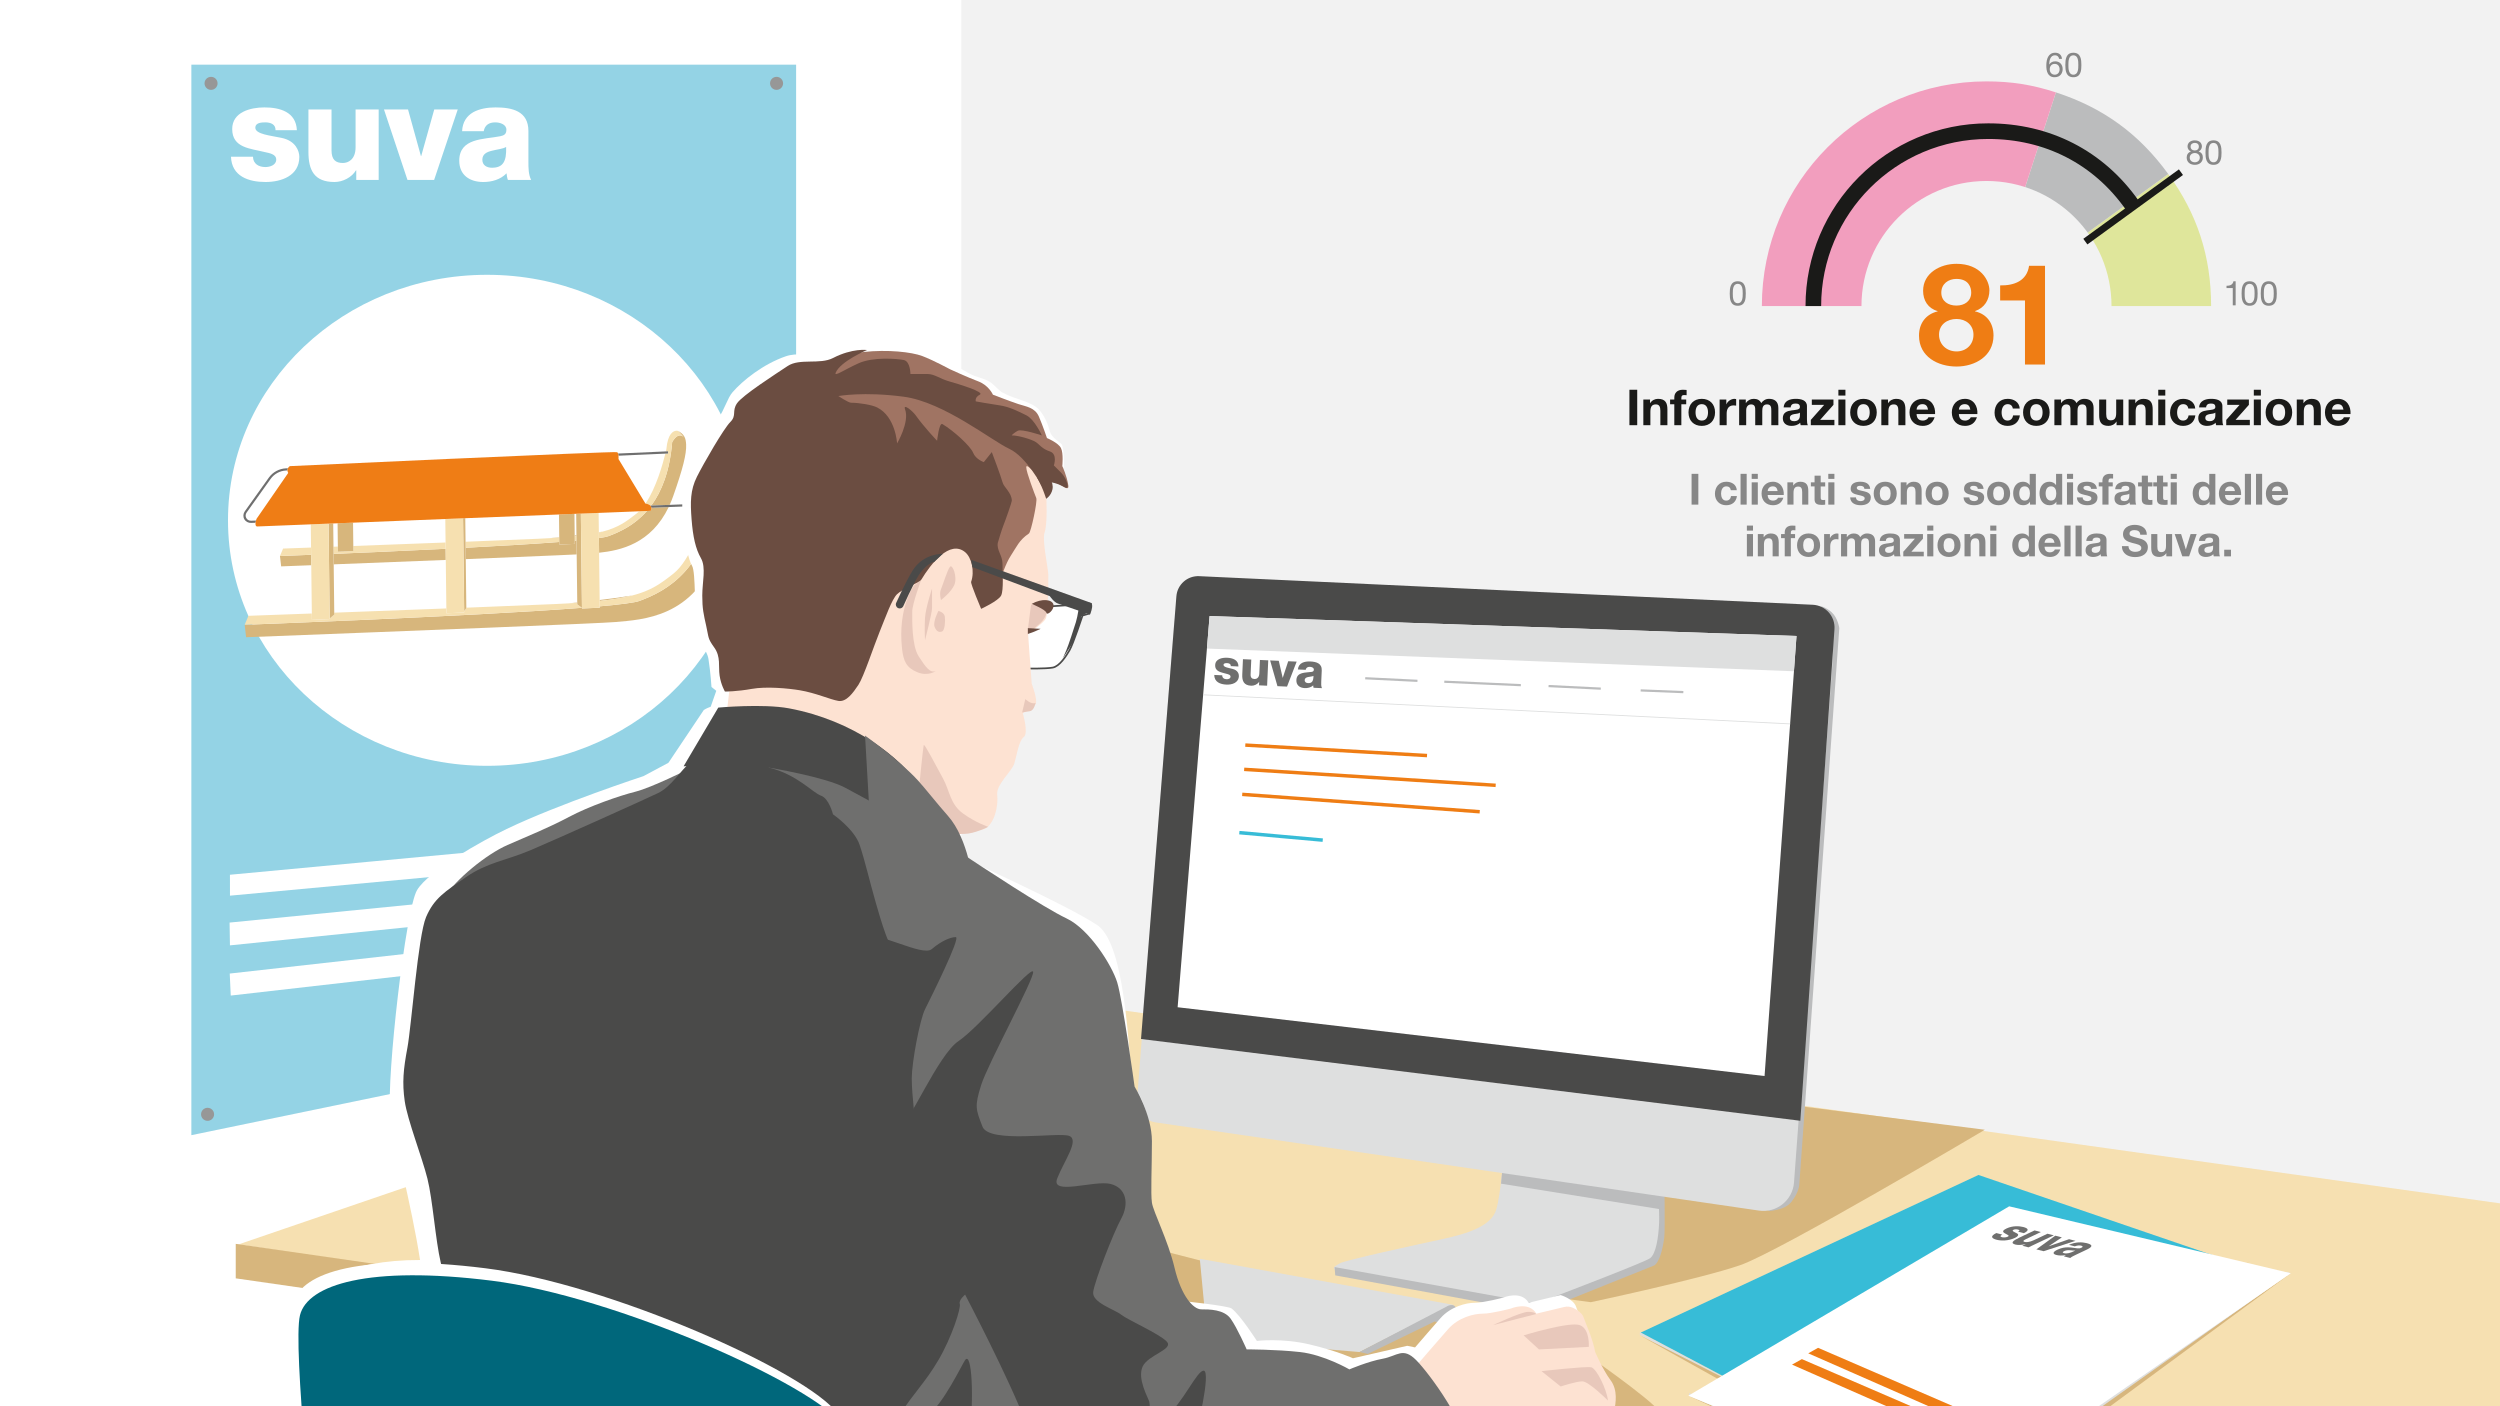 <?xml version="1.0" encoding="UTF-8"?>
<svg id="Ebene_6" data-name="Ebene 6" xmlns="http://www.w3.org/2000/svg" xmlns:xlink="http://www.w3.org/1999/xlink" viewBox="0 0 2880 1620">
  <defs>
    <style>
      .cls-1 {
        stroke-width: 8px;
      }

      .cls-1, .cls-2, .cls-3, .cls-4, .cls-5, .cls-6, .cls-7 {
        fill: none;
      }

      .cls-1, .cls-2, .cls-3, .cls-5, .cls-6, .cls-8, .cls-7 {
        stroke-miterlimit: 10;
      }

      .cls-1, .cls-3 {
        stroke: #1a1a18;
      }

      .cls-9 {
        fill: #6f6f6f;
      }

      .cls-10 {
        fill: #00677b;
      }

      .cls-11 {
        fill: #6f6f6e;
      }

      .cls-2 {
        stroke: #bbbcbd;
        stroke-width: 2.54px;
      }

      .cls-12 {
        fill: #f2f2f2;
      }

      .cls-13 {
        fill: #ef7d14;
      }

      .cls-14 {
        fill: #e8c8bb;
      }

      .cls-15 {
        fill: #bbbcbd;
      }

      .cls-16, .cls-8 {
        fill: #fff;
      }

      .cls-17 {
        fill: #6b4d41;
      }

      .cls-18 {
        fill: #dedfdf;
      }

      .cls-3 {
        stroke-width: 18px;
      }

      .cls-19 {
        fill: #1a1a18;
      }

      .cls-20 {
        fill: #d7b67d;
      }

      .cls-21 {
        fill: #37bcd7;
      }

      .cls-22 {
        clip-path: url(#clippath-1);
      }

      .cls-23 {
        fill: #94d3e5;
      }

      .cls-24 {
        fill: #fde2d2;
      }

      .cls-25 {
        fill: #f29ebe;
      }

      .cls-26 {
        isolation: isolate;
      }

      .cls-5 {
        stroke: #dedfdf;
      }

      .cls-27 {
        fill: #f6e0b0;
      }

      .cls-28 {
        fill: #dfe69b;
      }

      .cls-29 {
        fill: #979797;
      }

      .cls-30 {
        fill: #f6e0b1;
      }

      .cls-31 {
        fill: #a07463;
      }

      .cls-32 {
        fill: #d7b67c;
      }

      .cls-33 {
        fill: #ef7d15;
      }

      .cls-34 {
        fill: #4a4a49;
      }

      .cls-6 {
        stroke: #37bcd7;
      }

      .cls-6, .cls-7 {
        stroke-width: 4px;
      }

      .cls-8 {
        stroke: #4a4a49;
        stroke-width: 2px;
      }

      .cls-7 {
        stroke: #ef7d14;
      }

      .cls-35 {
        clip-path: url(#clippath);
      }

      .cls-36 {
        fill: #878787;
      }
    </style>
    <clipPath id="clippath">
      <polygon class="cls-4" points="282.06 735.87 279.49 518.47 843.48 493.34 846.05 710.74 282.06 735.87"/>
    </clipPath>
    <clipPath id="clippath-1">
      <polygon class="cls-4" points="1393.44 709.7 1356.63 1160.35 2032.77 1239.6 2069.57 732.68 1393.44 709.7"/>
    </clipPath>
  </defs>
  <rect class="cls-12" x="-29.93" y="-90.63" width="2939.86" height="1758.66"/>
  <rect class="cls-16" x="-37.11" y="-138.36" width="1144.5" height="2078.67"/>
  <g id="plakat">
    <polygon class="cls-23" points="917.13 1163.57 220.44 1307.71 220.44 74.5 917.13 74.5 917.13 1163.57"/>
    <path class="cls-29" d="M902.11,96.02c0,4.15-3.36,7.51-7.51,7.51s-7.51-3.36-7.51-7.51,3.36-7.51,7.51-7.51,7.51,3.36,7.51,7.51Z"/>
    <path class="cls-29" d="M250.64,96.02c0,4.15-3.36,7.51-7.51,7.51s-7.51-3.36-7.51-7.51,3.36-7.51,7.51-7.51,7.51,3.36,7.51,7.51Z"/>
    <path class="cls-29" d="M246.64,1283.69c0,4.15-3.36,7.51-7.51,7.51s-7.51-3.36-7.51-7.51,3.36-7.51,7.51-7.51,7.51,3.36,7.51,7.51Z"/>
    <g>
      <polygon class="cls-16" points="264.93 1031.81 264.89 1007.71 684.43 968.43 686.68 992.52 264.93 1031.81"/>
      <polygon class="cls-16" points="264.9 1089.06 264.49 1062.8 845.61 1005.33 847.73 1029.44 264.9 1089.06"/>
      <polygon class="cls-16" points="265.82 1146.89 264.66 1121.53 814.15 1060 816.03 1084.12 265.82 1146.89"/>
    </g>
    <ellipse class="cls-16" cx="561.07" cy="599.4" rx="298.42" ry="282.83"/>
    <g class="cls-26">
      <g class="cls-35">
        <g>
          <path class="cls-32" d="M664.99,694.06c-3.36.35-6.77.69-10.19,1.03,3.52-.2,6.92-.41,10.2-.63v-.4M728.51,685.98c-10.77,1.81-23.63,3.56-37.71,5.23v1.06c15.71-1.67,27.82-3.73,37.71-6.3M832.97,546.5l8.27,9.02c-1.96-2.13-3.89-2.89-5.72-2.81-5.88.26-10.54,9.31-10.54,9.31-7.81,93.45-57.26,118.75-88.31,130.24-5.41,2-21.98,4.11-45.8,6.24l.02,1.58-20.47.91v-.73s-.09-.06-.09-.06c-65.73,5.1-167.04,10.14-249.74,13.82-77.55,3.46-138.74,5.72-138.74,5.72l1.66,14.36s272.91-10.45,382-15.31c23.32-1.04,39.16-1.82,43.23-2.19,31.15-2.83,91.26-4.79,117.85-80.31,13.15-37.39,18.32-57.89,17.73-70.8-.41-8.99-2.47-14.34-11.36-18.98"/>
          <path class="cls-27" d="M286.2,709.43l-4.34,10.3s61.19-2.26,138.74-5.72c82.69-3.68,184.01-8.72,249.74-13.82l-5.33-4.02-.02-1.71c-3.28.22-6.68.43-10.2.63-5.09.29-10.44.56-16.07.81-25.08,1.12-61.49,2.59-101.51,4.15v.37s-2.5,3.63-2.5,3.63l.02,1.53-20.47.91-.07-5.56c-43.72,1.69-89.88,3.42-129.13,4.87l.02,2.11-5.31,4.56v.72s-20.47.91-20.47.91l-.09-7.35c-43.15,1.59-73.03,2.67-73.03,2.67M830.76,546.27c-3.92.17-11.87,3.34-13.83,25.48,0,0-.64,3.1-1.92,8.18l4.26-.16v2.52s-4.91.19-4.91.19c-5.19,19.98-18.21,62.32-38.69,78.45-14.56,11.46-25.55,19.45-47.16,25.06-9.89,2.56-22,4.63-37.7,6.3l.07,6.21c23.82-2.12,40.39-4.23,45.8-6.24,31.05-11.49,80.5-36.79,88.31-130.24,0,0,4.65-9.05,10.54-9.31,1.82-.08,3.76.68,5.72,2.81l-8.27-9.02s-.87-.29-2.21-.23"/>
          <path class="cls-32" d="M513.39,632.2c-25.81,1.3-51.62,2.5-75.57,3.57-19.42.87-37.62,1.64-53.55,2.3l.14,12.06c35.79-1.39,83.02-3.24,129.12-5.08l-.15-12.84M322.51,640.52l1.37,11.95s13.27-.51,34.69-1.34l-.14-12.01c-22.21.89-35.92,1.4-35.92,1.4M664.15,622.72c-.67.06-1.34.12-2.03.18l.04,3.65-17.81.79-.04-2.98c-29.81,2.29-68.15,4.57-107.92,6.66l.15,13.1c40.64-1.64,78.69-3.21,105.16-4.39,9-.4,16.66-.76,22.62-1.05l-.19-15.95M644.25,618.85c-3.79.4-7.63.79-11.52,1.17,4.04-.23,7.87-.47,11.52-.73v-.44M664.07,616.63c-.67.08-1.35.16-2.02.24v.88c.7-.07,1.37-.14,2.04-.22v-.9M694.13,612.43c-1.38.23-2.8.46-4.25.69v.34c1.47-.33,2.89-.67,4.25-1.03M750.45,584.9c.21,1.89-.88,3.57-.88,3.57l-4.33.17c-14.4,16.46-31.32,24.19-44.34,29.01-1.97.73-5.7,1.47-10.94,2.23l.2,16.87c24.83-2.67,59.84-10.34,80.16-52.6l-19.87.75M780.99,496.4l6.89,7.5c-1.63-1.77-3.24-2.41-4.76-2.34-4.9.22-8.77,7.74-8.77,7.74-2.83,33.88-12.24,57-24.1,73.09l21.25-.81c1.49-3.29,2.89-6.79,4.19-10.49,10.95-31.11,15.24-48.17,14.75-58.9-.35-7.48-2.05-11.93-9.46-15.79"/>
          <path class="cls-27" d="M536.32,624.08l.08,6.94c39.77-2.09,78.1-4.36,107.92-6.66l-.06-5.08c-3.65.26-7.49.5-11.52.73-4.22.24-8.66.46-13.34.67-20.58.92-50.33,2.12-83.08,3.4M664.09,617.53c-.67.07-1.34.15-2.03.22l.06,5.15c.68-.06,1.36-.12,2.03-.18l-.06-5.19M384.17,629.83l.1,8.24c15.93-.66,34.13-1.44,53.55-2.3,23.94-1.07,49.76-2.27,75.57-3.57l-.09-7.23c-36.13,1.39-74.08,2.81-106.28,4.01l.07,5.78-17.81.79-.07-5.91c-1.71.06-3.38.12-5.04.19M326.12,631.95l-3.61,8.57s13.71-.51,35.92-1.4l-.1-8.34c-19.87.73-32.22,1.17-32.22,1.17M736.28,589c-.96.93-1.94,1.8-2.95,2.59-12.11,9.53-21.25,16.18-39.2,20.84-1.36.35-2.78.7-4.25,1.03l.08,6.42c5.24-.76,8.98-1.5,10.94-2.23,13.02-4.82,29.94-12.55,44.34-29.01l-8.96.36M779.16,496.21c-3.26.15-9.88,2.78-11.5,21.2,0,0-.19.94-.58,2.61l2.47-.11.03,2.53-3.11.14c-2.79,11.44-10.48,39.33-22.85,57.51,2.87.48,4.61,1.34,5.61,2.34l1.04-.04c11.85-16.09,21.27-39.2,24.1-73.09,0,0,3.87-7.52,8.77-7.74,1.52-.07,3.13.56,4.76,2.34l-6.89-7.5s-.72-.24-1.84-.19"/>
          <polyline class="cls-32" points="378.5 603.23 379.79 712.48 385.1 707.92 385.07 705.81 384.41 650.13 384.27 638.07 384.17 629.83 383.86 603.01 378.5 603.23"/>
          <polyline class="cls-27" points="358.02 604.04 358.33 630.78 358.43 639.12 358.57 651.13 359.23 706.76 359.32 714.11 379.8 713.2 379.79 712.48 378.5 603.23 358.02 604.04"/>
          <polyline class="cls-32" points="533.45 597.06 534.72 704.04 537.22 700.41 537.22 700.04 536.55 644.12 536.4 631.02 536.32 624.08 536 596.96 533.45 597.06"/>
          <polyline class="cls-27" points="512.98 597.88 513.3 624.98 513.39 632.2 513.54 645.05 514.2 700.93 514.26 706.49 534.74 705.58 534.72 704.04 533.45 597.06 512.98 597.88"/>
          <polyline class="cls-32" points="663.78 591.88 664.07 616.63 664.09 617.53 664.15 622.72 664.34 638.67 664.99 694.06 664.99 694.45 665.01 696.17 670.34 700.19 670.42 700.25 669.14 591.67 663.78 591.88"/>
          <polyline class="cls-27" points="669.14 591.67 670.42 700.25 670.43 700.98 690.9 700.07 690.88 698.49 690.81 692.28 690.8 691.21 690.15 636.75 689.96 619.88 689.88 613.46 689.88 613.12 689.61 590.85 669.14 591.67"/>
          <polyline class="cls-32" points="388.89 602.81 389.21 629.64 389.28 635.56 407.09 634.76 407.02 628.99 406.7 602.11 388.89 602.81"/>
          <polyline class="cls-32" points="643.94 592.67 644.25 618.85 644.26 619.28 644.32 624.37 644.35 627.34 662.16 626.55 662.12 622.9 662.06 617.75 662.05 616.87 661.76 591.96 643.94 592.67"/>
          <path class="cls-9" d="M749.22,582.43c.79.78,1.13,1.65,1.22,2.47l19.87-.75,44.04-1.67,4.92-.19v-2.52s-4.27.16-4.27.16l-43.5,1.65-21.25.81-1.04.04M331.67,539.42l-2.26.1c-7.8.35-15.16,4.34-19.68,10.67l-27.71,38.82c-1.93,2.72-2.18,6.17-.64,9,1.54,2.83,4.57,4.51,7.92,4.39l5.08-.19c.11-.89.31-1.79.52-2.55l-5.61.21c-2.4.09-4.5-1.07-5.6-3.1s-.94-4.41.45-6.37l27.71-38.82c4.04-5.66,10.62-9.23,17.59-9.54l1.69-.08c-.05-.99.19-1.85.54-2.55M769.54,519.91l-2.47.11-55.05,2.45c.27.74.41,1.63.48,2.51l53.96-2.4,3.11-.14-.03-2.53"/>
          <path class="cls-33" d="M521.56,528.44c-93.97,4.19-187.65,8.54-187.65,8.54,0,0-1.42.84-2.23,2.44-.36.7-.6,1.56-.54,2.55.04.85.3,1.81.88,2.86l-36.5,52.87s-.31.81-.61,1.95c-.2.76-.41,1.65-.52,2.55-.25,2.03-.03,4.04,1.74,4.3l61.89-2.46,20.48-.81,5.36-.21,5.04-.2,17.81-.71,106.28-4.23,20.47-.81,2.54-.1,107.95-4.29,17.81-.71,2.03-.08,5.36-.21,20.47-.81,46.67-1.86,8.96-.36,4.33-.17s1.1-1.68.88-3.57c-.09-.82-.43-1.69-1.22-2.47-1.01-1-2.74-1.86-5.61-2.34-.03,0-.05,0-.08-.01l-31.05-51.31s.19-1.85.03-3.79c-.07-.87-.22-1.76-.48-2.51-.25-.7-.61-1.27-1.12-1.57-1.12-.67-95.37,3.35-189.34,7.54"/>
        </g>
      </g>
    </g>
    <g>
      <path class="cls-16" d="M291.45,180.55c0,4.07,1.72,7.04,4.38,9.08,2.5,1.88,6.1,2.82,9.86,2.82,5.16,0,12.52-2.19,12.52-8.61s-8.3-7.51-12.99-8.61c-16.75-4.23-37.72-4.7-37.72-26.61,0-19.57,21.13-24.89,37.1-24.89,17.84,0,36.47,5.16,37.41,26.29h-24.57c0-3.44-1.25-5.63-3.44-7.04-2.19-1.41-5.16-2.03-8.45-2.03-4.38,0-11.43.47-11.43,6.11,0,7.67,17.84,9.08,30.05,11.73,16.44,3.29,20.66,15.19,20.66,21.92,0,21.76-20.66,28.95-38.97,28.95-19.25,0-38.97-6.41-39.76-29.11h25.36Z"/>
      <path class="cls-16" d="M436.24,207.32h-25.83v-11.11h-.32c-5,8.3-15.34,13.46-24.73,13.46-23.32,0-30.05-13.46-30.05-34.75v-48.84h26.61v47.12c0,10.8,4.7,14.56,13.15,14.56,5.79,0,14.56-3.76,14.56-18.16v-43.51h26.61v81.24Z"/>
      <path class="cls-16" d="M500.1,207.32h-30.68l-27.08-81.24h27.7l14.87,53.69h.32l15.03-53.69h27.08l-27.24,81.24Z"/>
      <path class="cls-16" d="M532.34,151.13c.47-10.65,5.48-17.53,12.68-21.76,7.2-4.07,16.59-5.63,25.83-5.63,19.25,0,37.88,4.22,37.88,27.23v35.53c0,6.88,0,14.4,3.13,20.82h-26.76c-.94-2.5-1.25-5.01-1.57-7.67-6.88,7.2-17.06,10.02-26.76,10.02-15.5,0-27.71-7.83-27.71-24.57,0-26.45,28.8-24.42,47.27-28.17,4.54-.94,7.04-2.5,7.04-7.51,0-6.1-7.36-8.45-12.83-8.45-7.36,0-12.05,3.29-13.3,10.18h-24.89ZM566.78,193.23c12.68,0,16.9-7.2,16.28-23.95-3.76,2.35-10.65,2.82-16.44,4.39-5.95,1.41-10.96,3.91-10.96,10.33s5.17,9.24,11.12,9.24Z"/>
    </g>
  </g>
  <g>
    <polygon class="cls-30" points="1129.76 1140.97 3089.34 1415.6 2733.29 1812.12 274.57 1433.62 1129.76 1140.97"/>
    <g>
      <polygon class="cls-20" points="1326.24 1437.58 1672.15 1526.63 1562.49 1623.04 1321.82 1486.15 1326.24 1437.58"/>
      <path class="cls-20" d="M1562.49,1464.07l270.1,36.06s126.94-26.98,172.22-42.69c44.88-15.57,281.74-155.96,281.74-155.96l-518.51-66.06-11.26,109.42-46.37,86.11-147.93,33.12Z"/>
      <path class="cls-20" d="M1742.8,1666.46s121-36.16,168.46-36.16c16.57,0-77.2-65.4-77.2-65.4l-214.17,44.89,122.91,56.67Z"/>
      <polygon class="cls-20" points="2121.69 1739.19 271.57 1472.66 271.57 1432.92 2434.61 1744.48 2121.69 1739.19"/>
    </g>
    <g>
      <g>
        <path class="cls-18" d="M1732.5,1327.18s-3.31,47.47-8.83,66.24c-5.52,18.77-32.01,27.6-62.93,34.22-30.91,6.62-111.5,24.29-117.02,27.6-5.52,3.31-16.56,7.73,9.94,12.14,26.5,4.42,197.61,35.33,216.38,34.22,18.77-1.1,135.05-43.79,138.36-49.31,3.31-5.52,5.52-33.49,6.62-58.88,1.1-25.39-4.78-69.55-4.78-69.55l-177.74,3.31Z"/>
        <path class="cls-15" d="M1537.46,1459.66l.74,9.57,224.82,41.26c5.06.93,10.28.41,15.05-1.51l126.64-50.79s8.1-.74,12.51-32.38c1.16-8.31,0-74.33,0-74.33l-8.1-2.94s2.72,47.29,2.21,59.61c-.74,17.66-3.68,36.06-10.3,41.21-5.41,4.21-89.33,36.38-119.94,48.05-7.25,2.76-15.08,3.48-22.71,2.1l-220.92-39.85h0Z"/>
        <polygon class="cls-15" points="1732.5 1327.18 1729.18 1363.61 1915.02 1393.42 1917.41 1360.85 1732.5 1327.18"/>
      </g>
      <g>
        <path class="cls-15" d="M2036.08,1395.08s11.09-3.58,20.24-35.51c8.59-29.99,46.65-562.83,50.78-628.52.31-4.9-.64-11.12-2.94-15.45-2.91-5.47-2.18-16.41-8.46-17.66,0,0,6.99.74,14.35,7.36,7.36,6.62,8.83,18.4,8.83,18.4l-46.04,640.29s.05,8.95-9.16,20.61c-8.28,10.49-27.6,10.49-27.6,10.49Z"/>
        <path class="cls-18" d="M1331.4,1293.04l694.93,101.56c20.22,2.94,38.72-11.81,40.35-32.18l44.84-604.88c2.64-33.09-19.46-60.78-52.63-62.18l-646.84-27.47c-30.91-1.31-57.3,22.1-59.7,52.94l-42.44,545.32c-1.03,13.22,8.37,24.98,21.49,26.89Z"/>
        <path class="cls-34" d="M2073.98,1291.12l-759.52-94.2,40.74-510.02c1.08-13.55,12.71-23.8,26.29-23.16l706.77,32.94c14.77.69,26.08,13.39,25.06,28.15l-39.35,566.3Z"/>
      </g>
      <g id="webseite">
        <g class="cls-22">
          <g>
            <polygon class="cls-16" points="1393.44 703.87 1345.13 1169.39 2041.6 1251.38 2081.71 726.18 1393.44 703.87"/>
            <polygon class="cls-5" points="1384.33 800.33 2071 834.36 2041.6 1251.38 1352.63 1165.36 1384.33 800.33"/>
            <polygon class="cls-18" points="2083.74 732.23 2078.37 773.76 1377.3 746.64 1387.37 709.06 2083.74 732.23"/>
            <g>
              <g>
                <line class="cls-7" x1="1434.59" y1="858.34" x2="1643.92" y2="870.4"/>
                <line class="cls-7" x1="1433.28" y1="886.29" x2="1723.02" y2="904.7"/>
                <line class="cls-7" x1="1431.04" y1="915.11" x2="1704.64" y2="935.13"/>
                <line class="cls-6" x1="1427.71" y1="959.21" x2="1523.8" y2="967.83"/>
              </g>
              <line class="cls-2" x1="1572.73" y1="781.35" x2="1632.91" y2="784.32"/>
              <line class="cls-2" x1="1663.82" y1="785.35" x2="1752.02" y2="789.32"/>
              <line class="cls-2" x1="1783.94" y1="790.35" x2="1844.11" y2="793.32"/>
              <line class="cls-2" x1="1890.04" y1="795.36" x2="1939.21" y2="797.33"/>
            </g>
          </g>
        </g>
      </g>
      <g>
        <path class="cls-18" d="M1382.17,1450.09l291.44,52.99s11.78,10.3-1.47,23.55c0,0-14.72-4.42-13.25-16.19l-92.73,47.1-175.16-14.72-8.83-92.73Z"/>
        <path class="cls-15" d="M1566.17,1557.54l100.09-52.25s8.83-5.89,11.78,2.94c2.94,8.83.74,16.19-5.89,18.4-6.62,2.21-19.13-4.42-19.13-4.42l-77.28,37.53-9.57-2.21Z"/>
      </g>
    </g>
  </g>
  <g>
    <path id="Weiss" class="cls-16" d="M1864.12,1633.24l-13.25-20.61c1.47-8.83,4.42-23.55-4.42-35.33-8.83-11.78-17.66-32.38-17.66-32.38-2.94-16.19-10.3-30.91-13.25-39.74-2.94-8.83-17.66-13.25-17.66-13.25l-36.13,8.67c-.32-.1-.64-.21-1-.31-9-14.01-29.11-5.42-29.11-5.42,0,0-22.08,5.89-32.38,5.89s-27.97,4.42-39.74,17.66c-7.39,8.31-20.57,23.58-29.37,33.8-5.13-1.07-9.05-1.85-9.05-1.85l-62.51,14.35s-17.42-8.2-49.7-15.88c-32.28-7.69-60.97-4.1-60.97-4.1,0,0-18.96-29.72-29.2-37.4-4.27-3.2-57.9-8.71-57.9-8.71,0,0-36.06-86.15-40.48-99.4-4.42-13.25,22.54-98.89-14.35-148.07-5.91-7.87-5.12-160.88-42.01-185.47-35.37-23.58-160.86-80.1-160.86-80.1,0,0-.11-.14-.33-.39-4.75-9.92-10.96-22.57-17.7-35.5,4.81-.79,11.34-1.64,17.29-1.64s13.72-2.46,19.36-4.66c.77-.16,1.47-.32,1.99-.49,1.31-.44,2.52-1.11,3.66-1.9,1.38-.63,2.22-1.05,2.22-1.05,0,0-.23-.07-.6-.21,9.12-8.01,12.16-26.55,10.91-36.59-1.47-11.78,16.56-26.86,19.5-35.69,2.94-8.83,5.15-26.49,11.04-30.91,5.89-4.42-1.1-27.6-1.1-27.6,0,0,1.03-.52,2.48-1.32,1.5-.26,3.38-.57,5.61-.89,3.57-.51,5.34-4.85,6.12-7.51.16-.2.38-.4.51-.59,2.94-4.42-4.42-23.55-4.42-23.55l-4.21-57.45c.32-.12,2.51-.9,4.37-1.47,2.64-.8,10.14-4.37,10.14-4.37l-6.24-.31c4.95-3.7,10.57-8.35,12.13-11.46.53-1.05.95-3.12,1.31-5.8,2.09,1.14,8.82-5.18,7.52-10.39-.61-2.42-3.01-4.04-6.39-4.71.5-11.91.51-25.06.51-29.14,0-7.36-5.89-39.74-4.42-48.57.62-3.74,1.38-11.82,2.04-19.9.3-.24.6-.45.9-.7,5.74-4.69,10.65-16.61,13.78-29.16,1.5-6.01,13.88-9.13,14.45-14.7.76-7.44-.72-20.93-2.05-24.59-.64-1.75-11.97-7.9-13.83-14.86-2.76-10.31-6.76-18.79-12.3-25.11-9.16-10.44-27.54-11.72-43.04-20.49-3.62-2.05-8.81-8.29-12.3-10.76-8.82-6.25-16.9-5.88-26.13-11.27-45.6-26.64-71.22-36.38-125.02-34.84-12.59.36-28.9,7.19-47.27,11.76-12.57,3.13-25.69-.72-38.29,3.61-26.05,8.95-49.82,27.96-61.48,41.5-5.79,6.72-8.39,18.14-16.91,31.25-14.87,22.88-35.97,50.69-38.94,66.09-5.64,29.2,1.08,88.9,9.22,102.47,4.61,7.69,2.27,52.85,6.15,76.85,2.32,14.35,11.07,19.71,12.81,30.74,2.44,15.48,3.46,32.08,3.46,32.08l5.52,4.42-6.42,18.33c-5.33,1.95-7.94,3.75-7.94,3.75l-40.74,60.81-28.69,15.37s-96.84,31.77-157.81,60.97c-28.99,13.89-89.83,48.23-103.07,70.31-13.25,22.08-35.33,216.37-30.91,256.12,2.85,25.63,24.84,108.13,34.33,170.05-82.66-.24-133.57,28.2-140.31,55.16-8.83,35.33,17.66,256.12,17.66,256.12l128.25,6.11,1.28,68.96,615.63,7.92,2.31-27.67,41.5-244.4s96.4,149.33,138.35,153.75c0,0,143.53,14.21,176.63,13.25,80.61-2.35,280.4-78.38,280.4-78.38,0,0-.17.06-.5.17,0-4.1-.53-8.61-1.71-13.53,13.97-1.12,28.62-3.78,35.33-9.82l14.72-13.25,26.5-2.94,32.38,17.66s8.52,1.68,6.06-4.68c3.76-.84,5.71-2.68,5.71-2.68ZM1806.72,1611.16s.1.07.14.1l-.6.13.45-.23Z"/>
    <g>
      <path class="cls-24" d="M1630.1,1575.15s26.5-30.91,38.27-44.16c11.78-13.25,29.44-17.66,39.74-17.66s32.38-5.89,32.38-5.89c0,0,20.61-8.83,29.44,5.89l32.09-7.7c3.38-.81,6.93-.48,10.08.99,4.52,2.12,10.52,5.83,12.28,11.12,2.94,8.83,10.3,23.55,13.25,39.74,0,0,8.83,20.61,17.66,32.38,8.83,11.78,5.89,26.49,4.42,35.33l13.25,20.61s.39,10.52-11.39,6.1c-11.78-4.42-46.02-28.18-46.02-28.18l-11.78,5.89s-5.89,19.14-25.02,22.08c-19.14,2.94-107.46,25.76-107.46,25.76l-41.21-102.3Z"/>
      <g>
        <path class="cls-14" d="M1830.29,1551.59l-57.41,2.94-17.66-16.19s52.99-16.19,64.77-11.78c11.78,4.42,10.3,25.02,10.3,25.02Z"/>
        <path class="cls-14" d="M1797.91,1597.23l-22.08-17.66s51.52-5.89,57.41-4.42c5.89,1.47,17.66,25.02,19.13,38.27,0,0-22.08-22.08-29.44-22.08s-25.02,5.89-25.02,5.89Z"/>
        <path class="cls-14" d="M1719.89,1526.57s18.35-4.74,29.84-7.71c13.13-3.39,19.91-5.08,19.91-5.08,0,0-1.23-2.54-9.32-2.54s-40.43,15.34-40.43,15.34Z"/>
      </g>
    </g>
    <g>
      <path class="cls-8" d="M1200.58,699.09c2.31,0,47.27-3.07,47.27-3.07,0,0,8.45-2.31,9.22.77s-1.92,9.99-1.92,9.99l-8.07,2.31s-10.76,32.66-14.99,39.96c-4.23,7.3-11.53,18.45-19.21,19.98s-32.66,1.15-32.66,1.15c0,0-8.45-25.75-8.84-31.51-.38-5.76-4.61-23.44-1.54-30.36,3.07-6.92,30.74-9.22,30.74-9.22Z"/>
      <path class="cls-24" d="M832.31,862.73l11.78-100.09,135.42-214.9,230.17-19.25-4.36,44.83s1.79,29.2-2.08,40.66c-2.87,8.48,4.42,41.21,4.42,48.57s0,44.16-2.94,50.05c-2.94,5.89-20.42,17.3-20.42,17.3l4.23,57.77s7.36,19.13,4.42,23.55c-2.94,4.42-14.72,10.3-14.72,10.3,0,0,6.99,23.18,1.1,27.6-5.89,4.42-8.1,22.08-11.04,30.91-2.94,8.83-20.98,23.92-19.5,35.69,1.47,11.78-2.94,35.33-16.19,39.74-13.25,4.42-113.34,2.94-113.34,2.94l-186.94-95.68Z"/>
      <path class="cls-14" d="M1061.2,668.06s-10.3,27.6-10.3,36.43-.74,39.01,7.36,51.52c8.1,12.51,13.25,19.87,19.87,16.93,0,0-8.83,6.62-21.34,1.47-12.51-5.15-16.09-12.6-17.66-27.23-5.15-47.84,13.98-72.86,13.98-72.86l8.1-6.26Z"/>
      <path class="cls-14" d="M1084.02,691.25s11.78-8.83,15.46-17.66c3.68-8.83-2.21-24.29-5.15-20.61-2.94,3.68-8.1,20.61-10.3,25.76-2.21,5.15,0,12.51,0,12.51Z"/>
      <path class="cls-14" d="M1081.07,703.76s6.62,1.47,7.36,6.62c.74,5.15,0,15.46-2.94,16.93-2.94,1.47-6.62.74-8.83-5.15-2.21-5.89,4.42-18.4,4.42-18.4Z"/>
      <path class="cls-14" d="M1073.71,678s-7.36,22.08-8.1,33.85c-.74,11.78,0,25.76,0,25.76,0,0,8.1-31.65,8.1-36.8v-22.82Z"/>
      <path class="cls-14" d="M1058.99,905.41s4.42-44.89,5.15-47.1c.74-2.21,13.98,23.55,22.08,38.27,8.1,14.72,8.1,29.81,23.55,40.85,14.69,10.49,28.7,15.09,28.7,15.09,0,0-16.19,8.1-27.23,8.1s-24.29,2.94-24.29,2.94l-27.97-58.14Z"/>
      <path class="cls-14" d="M1183.37,730.99l4.42-34.59s18.4.74,17.66,9.57c0,0-.55,7.18-10.12,14.54-2.92,2.24-11.96,10.49-11.96,10.49Z"/>
      <path class="cls-14" d="M1181.16,805.32s6.62,6.62,11.78,4.42c0,0-1.47,8.83-6.62,9.57-5.15.74-8.83,1.47-8.83,1.47l3.68-15.45Z"/>
      <path class="cls-17" d="M1188.52,695.66s16.19,6.62,16.93,10.3c.74,3.68,9.57-3.68,8.1-9.57-1.47-5.89-13.25-7.36-25.02-.74Z"/>
      <path class="cls-17" d="M1184.07,723.63l14.75.74s-7.5,3.57-10.14,4.37c-2.01.61-4.49,1.51-4.49,1.51l-.12-6.62Z"/>
      <path class="cls-31" d="M930.19,428.57c6.15-1.54,36.89-19.98,64.56-23.06,27.67-3.07,55.33,0,67.63,4.61,12.3,4.61,32.28,15.37,32.28,15.37,0,0,19.98,9.22,32.28,13.83,12.3,4.61,16.91,15.37,16.91,15.37,0,0,19.98,7.69,29.2,10.76,9.22,3.07,19.21,3.84,23.82,14.6,4.61,10.76,9.22,24.59,9.22,24.59,0,0,13.07,5.38,16.14,11.53,3.07,6.15,1.54,20.75,1.54,20.75,0,0,5.38,11.53,6.92,22.29,1.54,10.76-15.37-8.45-31.51-12.3-9.57-2.28-16.91-14-16.91-8.45s9.72,30.84,11.53,35.35c1.54,3.84-6.15,39.2-8.45,40.73-11.44,7.63-14.6,16.14-20.75,25.36-6.15,9.22-11.53,26.13-12.3,28.44-2,6.01-20.75-46.11-39.2-59.95s-47.65-23.06-75.32-23.06-112.21-6.15-127.58-33.82c-15.37-27.67-16.91-50.72-9.22-73.78,7.69-23.06,29.2-49.19,29.2-49.19Z"/>
      <path class="cls-17" d="M835.14,796.7s-4.61-7.69-6.15-18.45c-1.54-10.76,1.54-21.52-6.15-32.28-7.69-10.76-6.15-10.76-9.22-24.59-3.07-13.83-4.61-19.98-4.61-35.35s4.61-32.28-1.54-43.04c-6.15-10.76-9.22-24.59-10.76-44.58-1.54-19.98-1.54-33.82,6.15-49.19,7.69-15.37,30.74-55.33,38.43-63.02s1.54-12.3,7.69-21.52c6.15-9.22,44.58-33.82,58.41-43.04,13.83-9.22,37-1.33,52.26-9.22,22.29-11.53,39.2-9.22,39.2-9.22,0,0-30.74,13.07-36.12,26.13-2.11,5.12,9.22-3.07,26.13-10.76,16.91-7.69,44.58-5.38,52.26-3.84,7.69,1.54,7.69,16.14,7.69,16.14h19.98c7.69,0,13.83,5.38,24.59,8.45,10.76,3.07,41.5,12.3,35.35,15.37-6.15,3.07-4.61,7.69-4.61,7.69,0,0,16.91,3.07,27.67,4.61,10.76,1.54,21.52,6.92,30.74,11.53,9.22,4.61,17.68,23.06,17.68,23.06,0,0-23.06-7.69-27.67-5.38-3.07,1.54-7.69,5.38-6.92,5.38,7.69,0,23.06,4.61,27.67,7.69,4.61,3.07,6.92,7.69,16.14,10.76s4.61,16.14,4.61,16.14c0,0,2.31,2.31,8.45,8.45s10.76,19.98,4.61,16.91c-6.15-3.07-9.22-4.61-16.91-6.15-7.69-1.54-9.73,4.87-9.73,4.87,0,0-17.93-34.07-37.91-43.29-19.98-9.22-75.32-53.8-121.43-59.95-46.11-6.15-75.32-.77-75.32-.77,0,0,11.53,7.69,14.6,7.69,9.35,0,24.14,2.46,29.97,5.38,21.52,10.76,23.06,41.5,23.06,41.5,0,0,14.6-24.59,9.22-39.2-2.74-7.42,8.45,1.54,12.3,6.92,10.11,14.15,24.59,29.2,24.59,29.2,0,0,2.31-21.52,6.15-19.21,13.13,7.88,32.28,25.36,35.35,33.05,3.07,7.69,12.3,10.76,12.3,10.76l9.22-11.53s10.76,28.44,12.3,34.58c1.54,6.15,10.76,12.17,10.76,21.52,0,1.54-7.14,22.07-9.99,29.2-1.54,3.84-5.95,18.14-6.15,19.21-1.54,8.45,5.38,14.6,5.38,23.82s1.54,30.74-1.54,36.89c-3.07,6.15-23.06,15.37-23.06,15.37,0,0-12.3-28.95-11.53-31.13,4.23-11.91.62-27.97-6.92-34.2-17.68-14.6-39.58,13.58-50.34,31.51-2.31,3.84-21.9,10.76-28.05,16.91-6.15,6.15-13.07,26.13-19.98,43.04-6.64,16.22-18.44,52.26-24.59,61.48s-13.83,19.98-23.06,18.45c-9.22-1.54-26.13-9.22-44.58-12.3-12.95-2.16-38.43-4.61-55.33-1.54-16.91,3.07-30.74,3.07-30.74,3.07Z"/>
      <path class="cls-17" d="M1205.2,574.59s5.76-3.46,7.3-11.14c1.54-7.69-5.38-16.91-5.38-16.91l-12.3,3.84s.8.89,5,9.99c2.31,5,5.38,14.22,5.38,14.22Z"/>
      <path class="cls-34" d="M1255.53,707.93s-32.28-11.14-36.89-12.68c-4.61-1.54-9.22-8.45-9.22-8.45l-89.15-33.43-1.54-8.45,139.1,49.94-2.3,13.08Z"/>
      <path class="cls-34" d="M1036.5,700.92c-.63,0-1.27-.13-1.88-.41-2.27-1.04-3.26-3.72-2.23-5.98.45-.99,11.21-24.77,18.71-36.93,12.68-20.56,34.97-19.6,34.97-19.6,0,0-9.8,9.41-9.99,9.41-3.46,0-12.37,6.56-17.68,15.18-7.2,11.7-17.69,35.46-17.8,35.7-.76,1.66-2.4,2.64-4.11,2.64Z"/>
      <path class="cls-34" d="M1243.24,696.79s-1.54,12.68-3.84,19.98c-2.31,7.3-8.45,26.51-11.14,32.66-2.69,6.15-4.23,9.99-5.76,11.91-1.54,1.92,12.68-19.21,13.83-21.9,1.15-2.69,7.69-20.75,8.84-24.59,1.15-3.84-1.54-3.46,1.92-5.76,3.46-2.31,8.84-4.23,9.22-7.3.38-3.07-13.07-5-13.07-5Z"/>
    </g>
    <path class="cls-11" d="M793.64,885.85s-43.04,21.52-61.48,26.13c-18.45,4.61-53.8,16.91-76.85,29.2-23.06,12.3-46.11,21.52-70.71,32.28-24.59,10.76-59.95,39.96-72.24,59.95s18.45,27.67,43.04,13.83c24.59-13.83,204.43-89.15,215.19-98.37,10.76-9.22,23.06-63.02,23.06-63.02Z"/>
    <path class="cls-34" d="M787.49,882.78s52.26-3.07,147.56,18.45c57.79,13.05,185.76,116.06,185.76,116.06,0,0-41.21-79.48-61.82-111.87-20.61-32.38-75.38-75.48-150.14-89.42-29.81-5.56-81.4-.85-81.4-.85l-30.6,51.79-9.36,15.85Z"/>
    <path class="cls-11" d="M1001.15,927.35l-4.61-79.93s39.4,27.97,61.48,52.26c8,8.8,21.52,26.13,33.82,39.96,24.27,27.3,28.98,77.63,28.98,77.63l-119.67-89.93Z"/>
    <path class="cls-11" d="M885.87,884.31s64.56,10.76,87.61,23.06c23.06,12.3,110.67,59.95,133.73,75.32,23.06,15.37,95.3,63.02,121.43,75.32,26.13,12.3,52.26,53.8,58.41,73.78,6.15,19.98,19.98,119.89,19.98,119.89,0,0,19.98,32.28,19.98,63.02s-1.54,59.95,0,70.71c1.54,10.76,18.45,43.04,26.13,75.32,7.69,32.28,21.52,47.65,30.74,47.65s26.13,0,33.82,10.76c7.69,10.76,18.44,35.35,18.44,35.35,0,0,33.82,0,61.48,3.07,27.67,3.07,56.87,19.98,56.87,19.98,0,0,21.52-9.22,38.43-12.3,16.91-3.07,23.06-13.83,38.43,1.54,15.37,15.37,61.48,78.39,56.87,104.52-4.61,26.13-142.95,59.95-169.08,70.71-26.13,10.76-115.28,16.91-147.56,9.22-32.28-7.69-189.06-147.56-189.06-142.95s-3.07,26.13-6.15,50.72c-3.07,24.59-10.76,66.09-12.3,81.47-1.54,15.37-10.76,95.3-10.76,95.3l-149.1-35.35s-170.62-288.97-176.76-292.04c-6.15-3.07-49.19-485.72-49.19-485.72l107.6-138.34Z"/>
    <path class="cls-34" d="M758.29,913.52c-8.8,4.4-118.36,53.8-147.56,66.09-28.23,11.88-49.19,13.83-73.78,30.74-24.59,16.91-36.89,24.59-46.11,46.11-9.22,21.52-16.91,126.04-21.52,150.63-4.61,24.59-6.15,39.96-3.07,61.48,3.07,21.52,19.98,64.56,26.13,89.15,6.15,24.59,9.22,70.71,15.37,96.84,6.15,26.13,15.37,58.41,19.98,61.48s425.77,288.97,425.77,288.97l141.41,9.22s4.61-86.08,7.69-93.76c3.07-7.69,8.33-14.58,13.83-59.95,6.15-50.72,3.07-104.52-4.61-93.76-3.22,4.51-26.13,52.26-41.5,61.48-15.37,9.22-50.72,27.67-33.82,1.54,16.91-26.13,29.2-36.89,44.58-63.02,15.37-26.13,26.13-59.95,24.59-64.56-1.54-4.61,6.15-10.76,6.15-10.76,0,0,52.26,99.91,69.17,146.02,16.91,46.11,98.37,149.1,110.67,164.47,12.3,15.37,193.67-6.15,215.19-15.37,21.52-9.22,109.13-66.09,113.74-69.17,4.61-3.07,72.24-19.98,72.24-19.98,0,0,6.15-26.13-9.22-50.72-15.37-24.59-21.52,3.07-35.35,7.69-13.83,4.61-47.65,24.59-47.65,24.59,0,0-9.22-19.98-13.83-21.52-4.61-1.54-56.87,16.91-84.54,29.2-27.67,12.3-29.2,9.22-47.65,7.69-18.45-1.54-15.37-26.13,4.61-24.59,19.98,1.54,119.89-24.59,119.89-24.59,0,0,4.38,1.43-41.5-7.69-45.88-9.12-112.21,0-124.5,13.83-12.3,13.83-21.52,49.19-33.82,46.11-12.3-3.07-16.91-10.76-7.69-30.74,9.22-19.98,23.06-86.08,15.37-87.61-7.69-1.54-24.59,38.43-44.58,53.8s-16.91-13.83-18.45-18.44c-1.54-4.61-13.83-26.13-7.69-39.96,6.15-13.83,36.89-19.98,27.67-29.2-9.22-9.22-44.58-24.59-52.26-30.74-7.69-6.15-33.82-13.83-32.28-26.13,1.54-12.3,23.06-67.63,32.28-84.54,9.22-16.91,6.15-35.35-12.3-39.96-18.44-4.61-69.17,13.83-61.48-6.15,7.69-19.98,26.13-44.58,13.83-49.19-12.3-4.61-92.22,9.22-99.91-10.76-7.69-19.98-9.22-23.06-1.54-47.65,7.69-24.59,61.48-122.97,59.95-130.65-1.54-7.69-63.02,64.56-86.08,79.93-23.06,15.37-56.87,95.3-69.17,102.98-12.3,7.69-7.69-33.82-15.37-55.33-7.69-21.52,15.37-79.93,19.98-92.22,4.61-12.3,4.61-47.65-4.61-52.26-9.22-4.61-19.98-41.5-26.13-63.02-7.19-25.17-12.3-47.65-18.45-66.09-6.15-18.45-30.74-35.35-30.74-35.35,0,0-4.61-18.44-13.83-21.52-9.22-3.07-27.67-24.59-59.95-32.28-32.28-7.69-75.32-19.98-89.15-7.69-13.83,12.3-23.06,29.2-38.43,36.89Z"/>
    <path class="cls-34" d="M1054.95,1297.79s-4.61-36.89-4.61-55.33,9.22-67.63,15.37-79.93c6.15-12.3,41.5-83,35.35-83s-16.91,4.61-27.67,13.83c-10.76,9.22-63.02-21.52-76.85-13.83-13.83,7.69-21.52,161.39-16.91,192.13,4.61,30.74,75.32,52.26,75.32,52.26v-26.13Z"/>
  </g>
  <g>
    <path class="cls-16" d="M355.87,1778.39s-26.5-242.31-17.66-277.64c8.83-35.33,79.48-57.41,220.79-39.74,141.31,17.66,370.93,119.23,406.26,167.8,35.33,48.57,39.74,158.97,39.74,158.97l-649.13-9.39Z"/>
    <path class="cls-10" d="M363.26,1792.73s-26.5-242.31-17.66-277.64c8.83-35.33,79.48-57.41,220.79-39.74,141.31,17.66,370.93,119.23,406.26,167.8,35.33,48.57,39.74,158.97,39.74,158.97l-649.13-9.39Z"/>
  </g>
  <polygon class="cls-18" points="1889.27 1534.39 2181.39 1691.95 2588.67 1466.45 2592.49 1468.36 2180.51 1700.42 1888.96 1537.38 1889.27 1534.39"/>
  <polygon class="cls-20" points="1944.92 1607.88 2252.45 1734.4 2639.03 1466.79 2254.52 1749.93 1944.92 1607.88"/>
  <polygon class="cls-20" points="1889.31 1538.47 2185.91 1688.85 2592.39 1452.57 2186.74 1704.49 1889.31 1538.47"/>
  <polygon class="cls-18" points="1945.71 1604.79 2252.51 1731.41 2634.39 1465.15 2638.39 1466.65 2252.51 1739.92 1945.71 1607.79 1945.71 1604.79"/>
  <polygon class="cls-21" points="2279.14 1353.54 1890.16 1535.07 2184.05 1690.66 2594.64 1461.59 2279.14 1353.54"/>
  <polygon class="cls-16" points="2314.57 1389.68 1944.92 1607.88 2252.45 1734.4 2639.03 1466.79 2314.57 1389.68"/>
  <g>
    <polygon class="cls-13" points="2083.1 1559.03 2094.44 1552.69 2297.31 1640.44 2286.29 1648.31 2083.1 1559.03"/>
    <polygon class="cls-13" points="2064.42 1572.04 2075.76 1565.7 2236.93 1635.24 2225.91 1643.11 2064.42 1572.04"/>
  </g>
  <g>
    <path class="cls-11" d="M2306.68,1422.26c-1.46.69-2.06,1.32-2.06,1.85,0,.5.66.91,1.69,1.17,1.42.36,4.22.5,6.54-.59,2.25-1.07.43-1.86-.47-2.37-3.07-1.89-8.66-3.43-.77-7.17,7.04-3.33,14.75-2.77,19.13-1.65,4.9,1.25,8.15,3.43.8,7.09l-6.74-1.72c1.24-.59,1.68-1.05,1.59-1.44-.1-.39-.68-.71-1.59-.94-1.2-.31-3.3-.72-5.33.24-2.76,1.31,1.63,2.79,4.02,4.1,3.32,1.71.2,4.03-2.22,5.18-7.83,3.71-16.09,3.49-21.11,2.21-5.28-1.34-8.38-3.81-.43-7.74l6.96,1.77Z"/>
    <path class="cls-11" d="M2336.76,1436.93l-7.08-1.8,4-1.89-.09-.02c-4.36,1.06-9.05,1.22-11.63.57-6.4-1.63-3.4-4.39,4.26-8.02l17.58-8.32,7.3,1.86-16.96,8.03c-3.89,1.84-3.95,2.81-1.63,3.4,1.59.4,5.35.38,10.53-2.08l15.66-7.42,7.3,1.86-29.24,13.84Z"/>
    <path class="cls-11" d="M2354.28,1441.39l-8.42-2.14,21.81-15.73,7.6,1.93-15.25,10.19.09.02,23.45-8.1,7.43,1.89-36.71,11.94Z"/>
    <path class="cls-11" d="M2383.35,1434.06c3.96-1.78,7.81-2.61,11.31-2.82,3.44-.19,6.58.2,9.11.84,5.28,1.34,8.87,3.36.59,7.28l-12.79,6.06c-2.48,1.17-5.18,2.45-6.64,3.77l-7.34-1.87c.64-.49,1.46-.94,2.33-1.42-4.48.75-8.29.52-10.95-.16-4.25-1.08-4.78-3.27,1.24-6.12,9.52-4.51,16.69-2.15,23.11-1.5,1.58.16,2.83.06,4.64-.79,2.2-1.04,1.02-1.95-.48-2.34-2.02-.51-4.49-.28-7.31.81l-6.83-1.74ZM2377.65,1443.64c3.48.88,7.23-.05,13.09-2.95-1.88.14-3.93-.26-6.09-.4-2.14-.18-4.41-.1-6.72,1-2.37,1.12-1.91,1.93-.27,2.35Z"/>
  </g>
  <g>
    <path class="cls-11" d="M1408.01,777.96c-.07,1.46.51,2.56,1.43,3.34.87.72,2.15,1.11,3.5,1.17,1.86.08,4.54-.59,4.64-2.9.1-2.25-2.86-2.84-4.54-3.31-5.96-1.79-13.5-2.3-13.15-10.18.31-7.04,8-8.61,13.75-8.36,6.42.29,13.04,2.44,13.04,10.06l-8.84-.4c.06-1.24-.36-2.05-1.13-2.59-.77-.54-1.83-.82-3.01-.87-1.58-.07-4.12-.01-4.21,2.01-.12,2.76,6.28,3.55,10.63,4.71,5.86,1.45,7.19,5.8,7.08,8.22-.35,7.83-7.9,10.09-14.49,9.79-6.93-.31-13.92-2.94-13.84-11.12l9.13.41Z"/>
    <path class="cls-11" d="M1459.68,789.93l-9.29-.42.18-4h-.11c-1.93,2.9-5.74,4.59-9.11,4.44-8.39-.38-10.6-5.33-10.26-12.99l.79-17.57,9.58.43-.76,16.95c-.17,3.89,1.46,5.31,4.5,5.45,2.08.09,5.3-1.12,5.53-6.3l.7-15.66,9.58.43-1.31,29.23Z"/>
    <path class="cls-11" d="M1482.66,790.96l-11.04-.49-8.44-29.67,9.97.45,4.49,19.56h.11s6.27-19.07,6.27-19.07l9.74.44-11.11,28.8Z"/>
    <path class="cls-11" d="M1495.17,771.25c.34-3.82,2.25-6.22,4.91-7.63,2.66-1.35,6.06-1.76,9.38-1.61,6.93.31,13.56,2.13,13.19,10.41l-.57,12.79c-.11,2.48-.23,5.18.79,7.54l-9.63-.43c-.3-.92-.37-1.82-.44-2.79-2.59,2.48-6.3,3.33-9.79,3.17-5.58-.25-9.85-3.26-9.58-9.29.43-9.52,10.76-8.32,17.47-9.38,1.65-.27,2.57-.79,2.66-2.59.1-2.2-2.51-3.16-4.48-3.25-2.65-.12-4.39.99-4.95,3.45l-8.96-.4ZM1506.88,786.96c4.56.2,6.2-2.32,6.24-8.36-1.39.79-3.88.84-5.99,1.31-2.16.41-4.01,1.23-4.11,3.54-.11,2.37,1.71,3.41,3.85,3.5Z"/>
  </g>
  <g>
    <rect class="cls-4" x="1991.02" y="323.83" width="32.86" height="52.3"/>
    <path class="cls-36" d="M2001.9,324.02c8.69,0,9.24,7.98,9.24,14.13s-.55,14.09-9.24,14.09-9.24-7.98-9.24-14.09.55-14.13,9.24-14.13ZM2001.9,349.3c5.68,0,5.71-7.04,5.71-11.19s-.04-11.15-5.71-11.15-5.71,7.04-5.71,11.15.04,11.19,5.71,11.19Z"/>
  </g>
  <g>
    <rect class="cls-4" x="2355.87" y="60.57" width="64.55" height="38.09"/>
    <path class="cls-36" d="M2372.07,67.84c-.31-2.5-2.04-4.15-4.66-4.15-5.67,0-6.58,6.26-6.73,10.53l.08.08c1.57-2.54,3.91-3.64,6.93-3.64,5.32,0,8.49,3.87,8.49,9,0,4.03-2.27,9.31-9.28,9.31-8.22,0-9.55-7.51-9.55-13.35,0-7.63,2.31-14.87,10.21-14.87,4.58,0,7.44,2.58,7.83,7.08h-3.33ZM2361.31,79.86c0,3.44,2.11,6.18,5.75,6.18s5.6-2.86,5.6-6.14-1.8-6.3-5.6-6.3-5.75,2.78-5.75,6.26Z"/>
    <path class="cls-36" d="M2388.51,60.76c8.69,0,9.24,7.98,9.24,14.13s-.55,14.09-9.24,14.09-9.24-7.98-9.24-14.09.55-14.13,9.24-14.13ZM2388.51,86.04c5.67,0,5.71-7.04,5.71-11.19s-.04-11.15-5.71-11.15-5.71,7.04-5.71,11.15.04,11.19,5.71,11.19Z"/>
  </g>
  <g>
    <rect class="cls-4" x="2517.49" y="161.49" width="64.55" height="38.09"/>
    <path class="cls-36" d="M2528.17,161.68c6.07,0,8.42,3.56,8.42,7.08,0,2.47-1.57,4.74-3.84,5.75,3.33,1.06,4.93,3.48,4.93,6.93,0,5.36-4.07,8.45-9.2,8.45s-9.43-2.78-9.43-8.45c0-3.29,1.76-5.83,4.85-6.93-2.31-.94-3.88-3.25-3.88-5.75,0-4.58,3.88-7.08,8.14-7.08ZM2528.49,186.96c3.33,0,5.67-2.31,5.67-5.4s-2.58-5.28-5.71-5.28c-3.29,0-5.87,2.11-5.87,5.32s2.47,5.36,5.91,5.36ZM2528.49,173.34c2.62,0,4.58-1.64,4.58-4.46s-1.96-4.27-4.66-4.27-4.85,1.49-4.85,4.27c0,3.05,2.19,4.46,4.93,4.46Z"/>
    <path class="cls-36" d="M2549.96,161.68c8.69,0,9.24,7.98,9.24,14.13s-.55,14.09-9.24,14.09-9.24-7.98-9.24-14.09.55-14.13,9.24-14.13ZM2549.96,186.96c5.67,0,5.71-7.04,5.71-11.19s-.04-11.15-5.71-11.15-5.71,7.04-5.71,11.15.04,11.19,5.71,11.19Z"/>
  </g>
  <g>
    <rect class="cls-4" x="2561.55" y="323.83" width="89.19" height="52.3"/>
    <path class="cls-36" d="M2575.48,351.77h-3.33v-19.88h-7.2v-2.66c3.8,0,7.24-1.02,7.98-5.21h2.54v27.75Z"/>
    <path class="cls-36" d="M2591.56,324.02c8.69,0,9.24,7.98,9.24,14.13s-.55,14.09-9.24,14.09-9.24-7.98-9.24-14.09.55-14.13,9.24-14.13ZM2591.56,349.31c5.67,0,5.71-7.04,5.71-11.19s-.04-11.15-5.71-11.15-5.71,7.04-5.71,11.15.04,11.19,5.71,11.19Z"/>
    <path class="cls-36" d="M2613.63,324.02c8.69,0,9.24,7.98,9.24,14.13s-.55,14.09-9.24,14.09-9.24-7.98-9.24-14.09.55-14.13,9.24-14.13ZM2613.63,349.31c5.67,0,5.71-7.04,5.71-11.19s-.04-11.15-5.71-11.15-5.71,7.04-5.71,11.15.04,11.19,5.71,11.19Z"/>
  </g>
  <g>
    <path class="cls-28" d="M2288.44,352.59l209.34-152.16c33.6,46.24,49.42,94.94,49.42,152.16h-258.76Z"/>
    <path class="cls-15" d="M2288.44,352.59l79.96-246.17c54.36,17.67,95.78,47.76,129.38,94.01l-209.34,152.16Z"/>
    <path class="cls-25" d="M2288.44,352.59h-258.78c0-142.98,115.86-258.83,258.78-258.83,28.57,0,52.77,3.83,79.96,12.66l-79.96,246.17Z"/>
  </g>
  <path class="cls-12" d="M2432.47,352.59c0,79.56-64.48,144.04-144.03,144.04s-144.03-64.48-144.03-144.04,64.49-144.1,144.03-144.1,144.03,64.49,144.03,144.1Z"/>
  <g>
    <rect class="cls-4" x="2208.42" y="303.91" width="183.91" height="125.67"/>
    <path class="cls-13" d="M2253.77,303.91c28.28,0,38.04,19.51,38.04,30.56s-5.85,20.32-16.58,23.9v.32c13.49,3.09,21.29,13.49,21.29,27.8,0,23.9-21.46,35.76-42.59,35.76s-43.24-11.05-43.24-35.6c0-14.47,8.13-24.71,21.46-27.96v-.32c-11.05-3.09-16.74-12.19-16.74-23.41,0-20.48,19.83-31.05,38.36-31.05ZM2253.93,404.85c11.05,0,19.51-7.8,19.51-19.18s-8.78-18.21-19.51-18.21-20.16,6.34-20.16,18.04,9.1,19.34,20.16,19.34ZM2253.77,352.02c9.43,0,17.07-5.2,17.07-14.95,0-5.85-2.76-15.77-17.07-15.77-9.26,0-17.39,5.69-17.39,15.77s8.13,14.95,17.39,14.95Z"/>
    <path class="cls-13" d="M2355.86,419.97h-23.08v-73.8h-28.61v-17.39c16.09.32,30.88-5.2,33.32-22.59h18.37v113.79Z"/>
  </g>
  <g>
    <rect class="cls-4" x="1842.05" y="545.86" width="898.54" height="180.77"/>
    <path class="cls-36" d="M1948.7,545.86h7.8v35.46h-7.8v-35.46Z"/>
    <path class="cls-36" d="M1993.9,564.69c-.45-2.88-2.28-4.42-5.22-4.42-4.52,0-6.01,4.57-6.01,8.34s1.44,8.1,5.86,8.1c3.28,0,5.17-2.09,5.61-5.21h6.8c-.89,6.8-5.61,10.53-12.37,10.53-7.75,0-12.96-5.46-12.96-13.16s4.77-13.91,13.11-13.91c6.06,0,11.62,3.18,12.07,9.73h-6.9Z"/>
    <path class="cls-36" d="M2005.12,545.86h7.05v35.46h-7.05v-35.46Z"/>
    <path class="cls-36" d="M2024.99,551.67h-7.05v-5.81h7.05v5.81ZM2017.94,555.65h7.05v25.68h-7.05v-25.68Z"/>
    <path class="cls-36" d="M2036.36,570.2c.2,4.47,2.38,6.51,6.31,6.51,2.83,0,5.12-1.74,5.56-3.33h6.21c-1.99,6.06-6.21,8.64-12.02,8.64-8.1,0-13.11-5.56-13.11-13.51s5.31-13.56,13.11-13.56c8.74,0,12.96,7.35,12.47,15.25h-18.53ZM2047.83,565.73c-.65-3.58-2.18-5.46-5.61-5.46-4.47,0-5.76,3.48-5.86,5.46h11.47Z"/>
    <path class="cls-36" d="M2059.06,555.65h6.71v3.58h.15c1.79-2.88,4.87-4.27,7.85-4.27,7.5,0,9.39,4.22,9.39,10.58v15.79h-7.05v-14.5c0-4.22-1.24-6.31-4.52-6.31-3.82,0-5.46,2.14-5.46,7.35v13.46h-7.05v-25.68Z"/>
    <path class="cls-36" d="M2097.45,555.65h5.17v4.72h-5.17v12.71c0,2.38.6,2.98,2.98,2.98.75,0,1.44-.05,2.18-.2v5.51c-1.19.2-2.73.25-4.12.25-4.32,0-8.1-.99-8.1-6.11v-15.15h-4.27v-4.72h4.27v-7.7h7.05v7.7Z"/>
    <path class="cls-36" d="M2113.24,551.67h-7.05v-5.81h7.05v5.81ZM2106.19,555.65h7.05v25.68h-7.05v-25.68Z"/>
    <path class="cls-36" d="M2138.08,572.98c.05,3.08,2.63,4.32,5.41,4.32,2.04,0,4.62-.79,4.62-3.28,0-2.14-2.93-2.88-8-3.97-4.07-.89-8.15-2.33-8.15-6.85,0-6.56,5.66-8.25,11.18-8.25s10.78,1.89,11.32,8.2h-6.71c-.2-2.73-2.29-3.48-4.82-3.48-1.59,0-3.92.3-3.92,2.38,0,2.53,3.97,2.88,8,3.82,4.12.94,8.15,2.43,8.15,7.2,0,6.75-5.86,8.94-11.72,8.94s-11.77-2.23-12.07-9.04h6.71Z"/>
    <path class="cls-36" d="M2171.75,554.95c8.1,0,13.31,5.36,13.31,13.56s-5.21,13.51-13.31,13.51-13.26-5.36-13.26-13.51,5.21-13.56,13.26-13.56ZM2171.75,576.71c4.82,0,6.26-4.12,6.26-8.19s-1.44-8.25-6.26-8.25-6.21,4.12-6.21,8.25,1.44,8.19,6.21,8.19Z"/>
    <path class="cls-36" d="M2189.63,555.65h6.71v3.58h.15c1.79-2.88,4.87-4.27,7.85-4.27,7.5,0,9.39,4.22,9.39,10.58v15.79h-7.05v-14.5c0-4.22-1.24-6.31-4.52-6.31-3.82,0-5.46,2.14-5.46,7.35v13.46h-7.05v-25.68Z"/>
    <path class="cls-36" d="M2231.55,554.95c8.1,0,13.31,5.36,13.31,13.56s-5.21,13.51-13.31,13.51-13.26-5.36-13.26-13.51,5.21-13.56,13.26-13.56ZM2231.55,576.71c4.82,0,6.26-4.12,6.26-8.19s-1.44-8.25-6.26-8.25-6.21,4.12-6.21,8.25,1.44,8.19,6.21,8.19Z"/>
    <path class="cls-36" d="M2268.7,572.98c.05,3.08,2.63,4.32,5.41,4.32,2.04,0,4.62-.79,4.62-3.28,0-2.14-2.93-2.88-8-3.97-4.07-.89-8.15-2.33-8.15-6.85,0-6.56,5.66-8.25,11.18-8.25s10.78,1.89,11.32,8.2h-6.71c-.2-2.73-2.29-3.48-4.82-3.48-1.59,0-3.92.3-3.92,2.38,0,2.53,3.97,2.88,8,3.82,4.12.94,8.15,2.43,8.15,7.2,0,6.75-5.86,8.94-11.72,8.94s-11.77-2.23-12.07-9.04h6.71Z"/>
    <path class="cls-36" d="M2302.37,554.95c8.1,0,13.31,5.36,13.31,13.56s-5.21,13.51-13.31,13.51-13.26-5.36-13.26-13.51,5.21-13.56,13.26-13.56ZM2302.37,576.71c4.82,0,6.26-4.12,6.26-8.19s-1.44-8.25-6.26-8.25-6.21,4.12-6.21,8.25,1.44,8.19,6.21,8.19Z"/>
    <path class="cls-36" d="M2338.58,578.05h-.1c-1.64,2.78-4.52,3.97-7.8,3.97-7.75,0-11.52-6.66-11.52-13.76s3.82-13.31,11.37-13.31c3.03,0,6.01,1.29,7.6,3.82h.1v-12.91h7.05v35.46h-6.71v-3.28ZM2332.42,560.27c-4.62,0-6.21,3.97-6.21,8.2s1.84,8.24,6.21,8.24c4.67,0,6.06-4.07,6.06-8.29s-1.49-8.15-6.06-8.15Z"/>
    <path class="cls-36" d="M2368.93,578.05h-.1c-1.64,2.78-4.52,3.97-7.8,3.97-7.75,0-11.52-6.66-11.52-13.76s3.82-13.31,11.37-13.31c3.03,0,6.01,1.29,7.6,3.82h.1v-12.91h7.05v35.46h-6.71v-3.28ZM2362.77,560.27c-4.62,0-6.21,3.97-6.21,8.2s1.84,8.24,6.21,8.24c4.67,0,6.06-4.07,6.06-8.29s-1.49-8.15-6.06-8.15Z"/>
    <path class="cls-36" d="M2388.19,551.67h-7.05v-5.81h7.05v5.81ZM2381.14,555.65h7.05v25.68h-7.05v-25.68Z"/>
    <path class="cls-36" d="M2399.22,572.98c.05,3.08,2.63,4.32,5.41,4.32,2.04,0,4.62-.79,4.62-3.28,0-2.14-2.93-2.88-8-3.97-4.07-.89-8.15-2.33-8.15-6.85,0-6.56,5.66-8.25,11.18-8.25s10.78,1.89,11.32,8.2h-6.71c-.2-2.73-2.29-3.48-4.82-3.48-1.59,0-3.92.3-3.92,2.38,0,2.53,3.97,2.88,8,3.82,4.12.94,8.15,2.43,8.15,7.2,0,6.75-5.86,8.94-11.72,8.94s-11.77-2.23-12.07-9.04h6.71Z"/>
    <path class="cls-36" d="M2421.97,560.36h-4.22v-4.72h4.22v-1.99c0-4.52,2.83-7.8,8.59-7.8,1.24,0,2.53.15,3.72.2v5.26c-.84-.1-1.69-.15-2.58-.15-1.89,0-2.68.79-2.68,2.93v1.54h4.87v4.72h-4.87v20.96h-7.05v-20.96Z"/>
    <path class="cls-36" d="M2436.67,563.54c.4-6.61,6.31-8.59,12.07-8.59,5.12,0,11.27,1.14,11.27,7.3v13.36c0,2.33.25,4.67.89,5.71h-7.15c-.25-.79-.45-1.64-.5-2.48-2.23,2.33-5.51,3.18-8.64,3.18-4.87,0-8.74-2.43-8.74-7.7,0-5.81,4.37-7.2,8.74-7.8,4.32-.65,8.34-.5,8.34-3.38,0-3.03-2.09-3.48-4.57-3.48-2.68,0-4.42,1.09-4.67,3.87h-7.05ZM2452.96,568.76c-1.19,1.04-3.67,1.09-5.86,1.49-2.19.45-4.17,1.19-4.17,3.77s2.04,3.28,4.32,3.28c5.51,0,5.71-4.37,5.71-5.91v-2.63Z"/>
    <path class="cls-36" d="M2474.41,555.65h5.17v4.72h-5.17v12.71c0,2.38.6,2.98,2.98,2.98.75,0,1.44-.05,2.18-.2v5.51c-1.19.2-2.73.25-4.12.25-4.32,0-8.1-.99-8.1-6.11v-15.15h-4.27v-4.72h4.27v-7.7h7.05v7.7Z"/>
    <path class="cls-36" d="M2491.9,555.65h5.17v4.72h-5.17v12.71c0,2.38.6,2.98,2.98,2.98.75,0,1.44-.05,2.18-.2v5.51c-1.19.2-2.73.25-4.12.25-4.32,0-8.1-.99-8.1-6.11v-15.15h-4.27v-4.72h4.27v-7.7h7.05v7.7Z"/>
    <path class="cls-36" d="M2507.69,551.67h-7.05v-5.81h7.05v5.81ZM2500.64,555.65h7.05v25.68h-7.05v-25.68Z"/>
    <path class="cls-36" d="M2545.39,578.05h-.1c-1.64,2.78-4.52,3.97-7.8,3.97-7.75,0-11.52-6.66-11.52-13.76s3.82-13.31,11.37-13.31c3.03,0,6.01,1.29,7.6,3.82h.1v-12.91h7.05v35.46h-6.71v-3.28ZM2539.23,560.27c-4.62,0-6.21,3.97-6.21,8.2s1.84,8.24,6.21,8.24c4.67,0,6.06-4.07,6.06-8.29s-1.49-8.15-6.06-8.15Z"/>
    <path class="cls-36" d="M2563.22,570.2c.2,4.47,2.38,6.51,6.31,6.51,2.83,0,5.12-1.74,5.56-3.33h6.21c-1.99,6.06-6.21,8.64-12.02,8.64-8.1,0-13.11-5.56-13.11-13.51s5.31-13.56,13.11-13.56c8.74,0,12.96,7.35,12.47,15.25h-18.53ZM2574.69,565.73c-.65-3.58-2.18-5.46-5.61-5.46-4.47,0-5.76,3.48-5.86,5.46h11.47Z"/>
    <path class="cls-36" d="M2586.11,545.86h7.05v35.46h-7.05v-35.46Z"/>
    <path class="cls-36" d="M2598.93,545.86h7.05v35.46h-7.05v-35.46Z"/>
    <path class="cls-36" d="M2617.35,570.2c.2,4.47,2.38,6.51,6.31,6.51,2.83,0,5.12-1.74,5.56-3.33h6.21c-1.99,6.06-6.21,8.64-12.02,8.64-8.1,0-13.11-5.56-13.11-13.51s5.31-13.56,13.11-13.56c8.74,0,12.96,7.35,12.47,15.25h-18.53ZM2628.82,565.73c-.65-3.58-2.18-5.46-5.61-5.46-4.47,0-5.76,3.48-5.86,5.46h11.47Z"/>
    <path class="cls-36" d="M2019.45,611.27h-7.05v-5.81h7.05v5.81ZM2012.4,615.25h7.05v25.68h-7.05v-25.68Z"/>
    <path class="cls-36" d="M2025.01,615.25h6.71v3.58h.15c1.79-2.88,4.87-4.27,7.85-4.27,7.5,0,9.39,4.22,9.39,10.58v15.79h-7.05v-14.5c0-4.22-1.24-6.31-4.52-6.31-3.82,0-5.46,2.14-5.46,7.35v13.46h-7.05v-25.68Z"/>
    <path class="cls-36" d="M2056,619.96h-4.22v-4.72h4.22v-1.99c0-4.52,2.83-7.8,8.59-7.8,1.24,0,2.53.15,3.72.2v5.26c-.84-.1-1.69-.15-2.58-.15-1.89,0-2.68.79-2.68,2.93v1.54h4.87v4.72h-4.87v20.96h-7.05v-20.96Z"/>
    <path class="cls-36" d="M2083.47,614.55c8.1,0,13.31,5.36,13.31,13.56s-5.21,13.51-13.31,13.51-13.26-5.36-13.26-13.51,5.21-13.56,13.26-13.56ZM2083.47,636.31c4.82,0,6.26-4.12,6.26-8.19s-1.44-8.25-6.26-8.25-6.21,4.12-6.21,8.25,1.44,8.19,6.21,8.19Z"/>
    <path class="cls-36" d="M2101.35,615.25h6.71v4.77h.1c1.29-3.23,4.77-5.46,8.2-5.46.5,0,1.09.1,1.54.25v6.56c-.65-.15-1.69-.25-2.53-.25-5.17,0-6.95,3.73-6.95,8.25v11.57h-7.05v-25.68Z"/>
    <path class="cls-36" d="M2120.87,615.25h6.66v3.48h.1c1.84-2.63,4.52-4.17,7.85-4.17s6.11,1.19,7.5,4.27c1.49-2.23,4.17-4.27,7.75-4.27,5.46,0,9.39,2.53,9.39,9.19v17.19h-7.05v-14.55c0-3.43-.3-6.26-4.32-6.26s-4.72,3.28-4.72,6.51v14.3h-7.05v-14.4c0-2.98.2-6.41-4.27-6.41-1.39,0-4.77.89-4.77,5.91v14.9h-7.05v-25.68Z"/>
    <path class="cls-36" d="M2165.37,623.14c.4-6.61,6.31-8.59,12.07-8.59,5.12,0,11.27,1.14,11.27,7.3v13.36c0,2.33.25,4.67.89,5.71h-7.15c-.25-.79-.45-1.64-.5-2.48-2.23,2.33-5.51,3.18-8.64,3.18-4.87,0-8.74-2.43-8.74-7.7,0-5.81,4.37-7.2,8.74-7.8,4.32-.65,8.34-.5,8.34-3.38,0-3.03-2.09-3.48-4.57-3.48-2.68,0-4.42,1.09-4.67,3.87h-7.05ZM2181.66,628.36c-1.19,1.04-3.67,1.09-5.86,1.49-2.19.45-4.17,1.19-4.17,3.77s2.04,3.28,4.32,3.28c5.51,0,5.71-4.37,5.71-5.91v-2.63Z"/>
    <path class="cls-36" d="M2192.59,635.61l13.36-15.05h-12.37v-5.31h21.66v5.31l-13.36,15.05h14.3v5.31h-23.59v-5.31Z"/>
    <path class="cls-36" d="M2227.2,611.27h-7.05v-5.81h7.05v5.81ZM2220.15,615.25h7.05v25.68h-7.05v-25.68Z"/>
    <path class="cls-36" d="M2245.23,614.55c8.1,0,13.31,5.36,13.31,13.56s-5.21,13.51-13.31,13.51-13.26-5.36-13.26-13.51,5.21-13.56,13.26-13.56ZM2245.23,636.31c4.82,0,6.26-4.12,6.26-8.19s-1.44-8.25-6.26-8.25-6.21,4.12-6.21,8.25,1.44,8.19,6.21,8.19Z"/>
    <path class="cls-36" d="M2263.11,615.25h6.71v3.58h.15c1.79-2.88,4.87-4.27,7.85-4.27,7.5,0,9.39,4.22,9.39,10.58v15.79h-7.05v-14.5c0-4.22-1.24-6.31-4.52-6.31-3.82,0-5.46,2.14-5.46,7.35v13.46h-7.05v-25.68Z"/>
    <path class="cls-36" d="M2299.81,611.27h-7.05v-5.81h7.05v5.81ZM2292.76,615.25h7.05v25.68h-7.05v-25.68Z"/>
    <path class="cls-36" d="M2337.51,637.65h-.1c-1.64,2.78-4.52,3.97-7.8,3.97-7.75,0-11.52-6.66-11.52-13.76s3.83-13.31,11.37-13.31c3.03,0,6.01,1.29,7.6,3.82h.1v-12.91h7.05v35.46h-6.71v-3.28ZM2331.35,619.87c-4.62,0-6.21,3.97-6.21,8.2s1.84,8.24,6.21,8.24c4.67,0,6.06-4.07,6.06-8.29s-1.49-8.15-6.06-8.15Z"/>
    <path class="cls-36" d="M2355.34,629.8c.2,4.47,2.38,6.51,6.31,6.51,2.83,0,5.12-1.74,5.56-3.33h6.21c-1.99,6.06-6.21,8.64-12.02,8.64-8.1,0-13.11-5.56-13.11-13.51s5.31-13.56,13.11-13.56c8.74,0,12.96,7.35,12.47,15.25h-18.53ZM2366.81,625.33c-.65-3.58-2.18-5.46-5.61-5.46-4.47,0-5.76,3.48-5.86,5.46h11.47Z"/>
    <path class="cls-36" d="M2378.24,605.46h7.05v35.46h-7.05v-35.46Z"/>
    <path class="cls-36" d="M2391.05,605.46h7.05v35.46h-7.05v-35.46Z"/>
    <path class="cls-36" d="M2403.37,623.14c.4-6.61,6.31-8.59,12.07-8.59,5.12,0,11.27,1.14,11.27,7.3v13.36c0,2.33.25,4.67.89,5.71h-7.15c-.25-.79-.45-1.64-.5-2.48-2.23,2.33-5.51,3.18-8.64,3.18-4.87,0-8.74-2.43-8.74-7.7,0-5.81,4.37-7.2,8.74-7.8,4.32-.65,8.34-.5,8.34-3.38,0-3.03-2.09-3.48-4.57-3.48-2.68,0-4.42,1.09-4.67,3.87h-7.05ZM2419.66,628.36c-1.19,1.04-3.67,1.09-5.86,1.49-2.19.45-4.17,1.19-4.17,3.77s2.04,3.28,4.32,3.28c5.51,0,5.71-4.37,5.71-5.91v-2.63Z"/>
    <path class="cls-36" d="M2452.04,629.15c0,4.72,3.68,6.56,7.85,6.56,2.73,0,6.9-.79,6.9-4.42,0-3.82-5.31-4.47-10.53-5.86-5.26-1.39-10.58-3.43-10.58-10.08,0-7.25,6.85-10.73,13.26-10.73,7.4,0,14.2,3.23,14.2,11.42h-7.55c-.25-4.27-3.28-5.36-7-5.36-2.48,0-5.36,1.04-5.36,4.02,0,2.73,1.69,3.08,10.58,5.36,2.58.65,10.53,2.28,10.53,10.33,0,6.51-5.12,11.37-14.75,11.37-7.85,0-15.2-3.87-15.1-12.62h7.55Z"/>
    <path class="cls-36" d="M2502.3,640.92h-6.71v-3.58h-.15c-1.79,2.88-4.87,4.27-7.85,4.27-7.5,0-9.39-4.22-9.39-10.58v-15.79h7.05v14.5c0,4.22,1.24,6.31,4.52,6.31,3.82,0,5.46-2.14,5.46-7.35v-13.46h7.05v25.68Z"/>
    <path class="cls-36" d="M2521.87,640.92h-7.85l-8.79-25.68h7.4l5.41,17.53h.1l5.41-17.53h7l-8.69,25.68Z"/>
    <path class="cls-36" d="M2533.19,623.14c.4-6.61,6.31-8.59,12.07-8.59,5.12,0,11.27,1.14,11.27,7.3v13.36c0,2.33.25,4.67.89,5.71h-7.15c-.25-.79-.45-1.64-.5-2.48-2.23,2.33-5.51,3.18-8.64,3.18-4.87,0-8.74-2.43-8.74-7.7,0-5.81,4.37-7.2,8.74-7.8,4.32-.65,8.34-.5,8.34-3.38,0-3.03-2.09-3.48-4.57-3.48-2.68,0-4.42,1.09-4.67,3.87h-7.05ZM2549.48,628.36c-1.19,1.04-3.67,1.09-5.86,1.49-2.19.45-4.17,1.19-4.17,3.77s2.04,3.28,4.32,3.28c5.51,0,5.71-4.37,5.71-5.91v-2.63Z"/>
    <path class="cls-36" d="M2562.3,633.28h7.8v7.65h-7.8v-7.65Z"/>
  </g>
  <g>
    <rect class="cls-4" x="1856.13" y="448.99" width="870.39" height="51.74"/>
    <path class="cls-19" d="M1877.1,448.99h8.98v40.83h-8.98v-40.83Z"/>
    <path class="cls-19" d="M1893.11,460.26h7.72v4.12h.17c2.06-3.32,5.6-4.92,9.04-4.92,8.64,0,10.81,4.86,10.81,12.18v18.19h-8.12v-16.7c0-4.86-1.43-7.26-5.2-7.26-4.4,0-6.29,2.46-6.29,8.46v15.5h-8.12v-29.57Z"/>
    <path class="cls-19" d="M1928.8,465.69h-4.86v-5.43h4.86v-2.29c0-5.2,3.26-8.98,9.89-8.98,1.43,0,2.92.17,4.29.23v6.06c-.97-.11-1.94-.17-2.97-.17-2.17,0-3.09.92-3.09,3.37v1.77h5.6v5.43h-5.6v24.13h-8.12v-24.13Z"/>
    <path class="cls-19" d="M1960.42,459.46c9.32,0,15.33,6.18,15.33,15.61s-6,15.56-15.33,15.56-15.27-6.18-15.27-15.56,6-15.61,15.27-15.61ZM1960.42,484.51c5.55,0,7.21-4.75,7.21-9.44s-1.66-9.49-7.21-9.49-7.15,4.75-7.15,9.49,1.66,9.44,7.15,9.44Z"/>
    <path class="cls-19" d="M1981.01,460.26h7.72v5.49h.11c1.49-3.72,5.49-6.29,9.44-6.29.57,0,1.26.11,1.77.29v7.55c-.74-.17-1.94-.29-2.92-.29-5.95,0-8.01,4.29-8.01,9.49v13.33h-8.12v-29.57Z"/>
    <path class="cls-19" d="M2003.49,460.26h7.66v4h.11c2.12-3.03,5.2-4.8,9.04-4.8s7.03,1.37,8.64,4.92c1.72-2.57,4.8-4.92,8.92-4.92,6.29,0,10.81,2.92,10.81,10.58v19.79h-8.12v-16.76c0-3.95-.34-7.21-4.98-7.21s-5.43,3.77-5.43,7.49v16.47h-8.12v-16.58c0-3.43.23-7.38-4.92-7.38-1.6,0-5.49,1.03-5.49,6.81v17.16h-8.12v-29.57Z"/>
    <path class="cls-19" d="M2054.73,469.35c.46-7.61,7.26-9.89,13.9-9.89,5.89,0,12.98,1.32,12.98,8.41v15.38c0,2.69.29,5.38,1.03,6.58h-8.24c-.29-.92-.51-1.89-.57-2.86-2.57,2.69-6.35,3.66-9.95,3.66-5.6,0-10.07-2.8-10.07-8.86,0-6.69,5.03-8.29,10.07-8.98,4.98-.74,9.61-.57,9.61-3.89,0-3.49-2.4-4-5.26-4-3.09,0-5.09,1.26-5.38,4.46h-8.12ZM2073.49,475.36c-1.37,1.2-4.23,1.26-6.75,1.72-2.52.51-4.8,1.37-4.8,4.35s2.34,3.77,4.98,3.77c6.35,0,6.58-5.03,6.58-6.81v-3.03Z"/>
    <path class="cls-19" d="M2086.07,483.71l15.38-17.33h-14.24v-6.12h24.93v6.12l-15.38,17.33h16.47v6.12h-27.17v-6.12Z"/>
    <path class="cls-19" d="M2125.94,455.69h-8.12v-6.69h8.12v6.69ZM2117.81,460.26h8.12v29.57h-8.12v-29.57Z"/>
    <path class="cls-19" d="M2146.69,459.46c9.32,0,15.33,6.18,15.33,15.61s-6,15.56-15.33,15.56-15.27-6.18-15.27-15.56,6-15.61,15.27-15.61ZM2146.69,484.51c5.55,0,7.21-4.75,7.21-9.44s-1.66-9.49-7.21-9.49-7.15,4.75-7.15,9.49,1.66,9.44,7.15,9.44Z"/>
    <path class="cls-19" d="M2167.28,460.26h7.72v4.12h.17c2.06-3.32,5.6-4.92,9.04-4.92,8.64,0,10.81,4.86,10.81,12.18v18.19h-8.12v-16.7c0-4.86-1.43-7.26-5.2-7.26-4.4,0-6.29,2.46-6.29,8.46v15.5h-8.12v-29.57Z"/>
    <path class="cls-19" d="M2207.89,477.02c.23,5.15,2.75,7.49,7.26,7.49,3.26,0,5.89-2,6.41-3.83h7.15c-2.29,6.98-7.15,9.95-13.84,9.95-9.32,0-15.1-6.41-15.1-15.56s6.12-15.61,15.1-15.61c10.07,0,14.93,8.46,14.35,17.56h-21.33ZM2221.1,471.87c-.74-4.12-2.52-6.29-6.46-6.29-5.15,0-6.63,4-6.75,6.29h13.21Z"/>
    <path class="cls-19" d="M2256.62,477.02c.23,5.15,2.75,7.49,7.26,7.49,3.26,0,5.89-2,6.41-3.83h7.15c-2.29,6.98-7.15,9.95-13.84,9.95-9.32,0-15.1-6.41-15.1-15.56s6.12-15.61,15.1-15.61c10.07,0,14.93,8.46,14.35,17.56h-21.33ZM2269.83,471.87c-.74-4.12-2.52-6.29-6.46-6.29-5.15,0-6.63,4-6.75,6.29h13.21Z"/>
    <path class="cls-19" d="M2318.78,470.67c-.51-3.32-2.63-5.09-6-5.09-5.2,0-6.92,5.26-6.92,9.61s1.66,9.32,6.75,9.32c3.77,0,5.95-2.4,6.46-6h7.83c-1.03,7.83-6.46,12.12-14.24,12.12-8.92,0-14.93-6.29-14.93-15.16s5.49-16.01,15.1-16.01c6.98,0,13.38,3.66,13.9,11.21h-7.95Z"/>
    <path class="cls-19" d="M2345.84,459.46c9.32,0,15.33,6.18,15.33,15.61s-6,15.56-15.33,15.56-15.27-6.18-15.27-15.56,6-15.61,15.27-15.61ZM2345.84,484.51c5.55,0,7.21-4.75,7.21-9.44s-1.66-9.49-7.21-9.49-7.15,4.75-7.15,9.49,1.66,9.44,7.15,9.44Z"/>
    <path class="cls-19" d="M2366.65,460.26h7.66v4h.11c2.12-3.03,5.2-4.8,9.04-4.8s7.03,1.37,8.64,4.92c1.72-2.57,4.8-4.92,8.92-4.92,6.29,0,10.81,2.92,10.81,10.58v19.79h-8.12v-16.76c0-3.95-.34-7.21-4.98-7.21s-5.43,3.77-5.43,7.49v16.47h-8.12v-16.58c0-3.43.23-7.38-4.92-7.38-1.6,0-5.49,1.03-5.49,6.81v17.16h-8.12v-29.57Z"/>
    <path class="cls-19" d="M2445.98,489.83h-7.72v-4.12h-.17c-2.06,3.32-5.61,4.92-9.04,4.92-8.64,0-10.81-4.86-10.81-12.18v-18.19h8.12v16.7c0,4.86,1.43,7.26,5.2,7.26,4.4,0,6.29-2.46,6.29-8.46v-15.5h8.12v29.57Z"/>
    <path class="cls-19" d="M2452.15,460.26h7.72v4.12h.17c2.06-3.32,5.6-4.92,9.04-4.92,8.64,0,10.81,4.86,10.81,12.18v18.19h-8.12v-16.7c0-4.86-1.43-7.26-5.2-7.26-4.4,0-6.29,2.46-6.29,8.46v15.5h-8.12v-29.57Z"/>
    <path class="cls-19" d="M2494.42,455.69h-8.12v-6.69h8.12v6.69ZM2486.3,460.26h8.12v29.57h-8.12v-29.57Z"/>
    <path class="cls-19" d="M2520.95,470.67c-.51-3.32-2.63-5.09-6-5.09-5.2,0-6.92,5.26-6.92,9.61s1.66,9.32,6.75,9.32c3.77,0,5.95-2.4,6.46-6h7.83c-1.03,7.83-6.46,12.12-14.24,12.12-8.92,0-14.93-6.29-14.93-15.16s5.49-16.01,15.1-16.01c6.98,0,13.38,3.66,13.9,11.21h-7.95Z"/>
    <path class="cls-19" d="M2533.31,469.35c.46-7.61,7.26-9.89,13.9-9.89,5.89,0,12.98,1.32,12.98,8.41v15.38c0,2.69.29,5.38,1.03,6.58h-8.24c-.29-.92-.51-1.89-.57-2.86-2.57,2.69-6.35,3.66-9.95,3.66-5.6,0-10.07-2.8-10.07-8.86,0-6.69,5.03-8.29,10.07-8.98,4.98-.74,9.61-.57,9.61-3.89,0-3.49-2.4-4-5.26-4-3.09,0-5.09,1.26-5.38,4.46h-8.12ZM2552.07,475.36c-1.37,1.2-4.23,1.26-6.75,1.72-2.52.51-4.8,1.37-4.8,4.35s2.34,3.77,4.98,3.77c6.35,0,6.58-5.03,6.58-6.81v-3.03Z"/>
    <path class="cls-19" d="M2564.65,483.71l15.38-17.33h-14.24v-6.12h24.93v6.12l-15.38,17.33h16.47v6.12h-27.17v-6.12Z"/>
    <path class="cls-19" d="M2604.51,455.69h-8.12v-6.69h8.12v6.69ZM2596.39,460.26h8.12v29.57h-8.12v-29.57Z"/>
    <path class="cls-19" d="M2625.27,459.46c9.32,0,15.33,6.18,15.33,15.61s-6,15.56-15.33,15.56-15.27-6.18-15.27-15.56,6-15.61,15.27-15.61ZM2625.27,484.51c5.55,0,7.21-4.75,7.21-9.44s-1.66-9.49-7.21-9.49-7.15,4.75-7.15,9.49,1.66,9.44,7.15,9.44Z"/>
    <path class="cls-19" d="M2645.86,460.26h7.72v4.12h.17c2.06-3.32,5.6-4.92,9.04-4.92,8.64,0,10.81,4.86,10.81,12.18v18.19h-8.12v-16.7c0-4.86-1.43-7.26-5.2-7.26-4.4,0-6.29,2.46-6.29,8.46v15.5h-8.12v-29.57Z"/>
    <path class="cls-19" d="M2686.47,477.02c.23,5.15,2.75,7.49,7.26,7.49,3.26,0,5.89-2,6.41-3.83h7.15c-2.29,6.98-7.15,9.95-13.84,9.95-9.32,0-15.1-6.41-15.1-15.56s6.12-15.61,15.1-15.61c10.07,0,14.93,8.46,14.35,17.56h-21.33ZM2699.68,471.87c-.74-4.12-2.52-6.29-6.46-6.29-5.15,0-6.63,4-6.75,6.29h13.21Z"/>
  </g>
  <line class="cls-1" x1="2402.32" y1="278.35" x2="2512.44" y2="198.35"/>
  <path class="cls-3" d="M2088.96,352.59c0-111.28,90.21-201.49,201.49-201.49,68.18,0,127,30.16,165.76,85.08"/>
</svg>